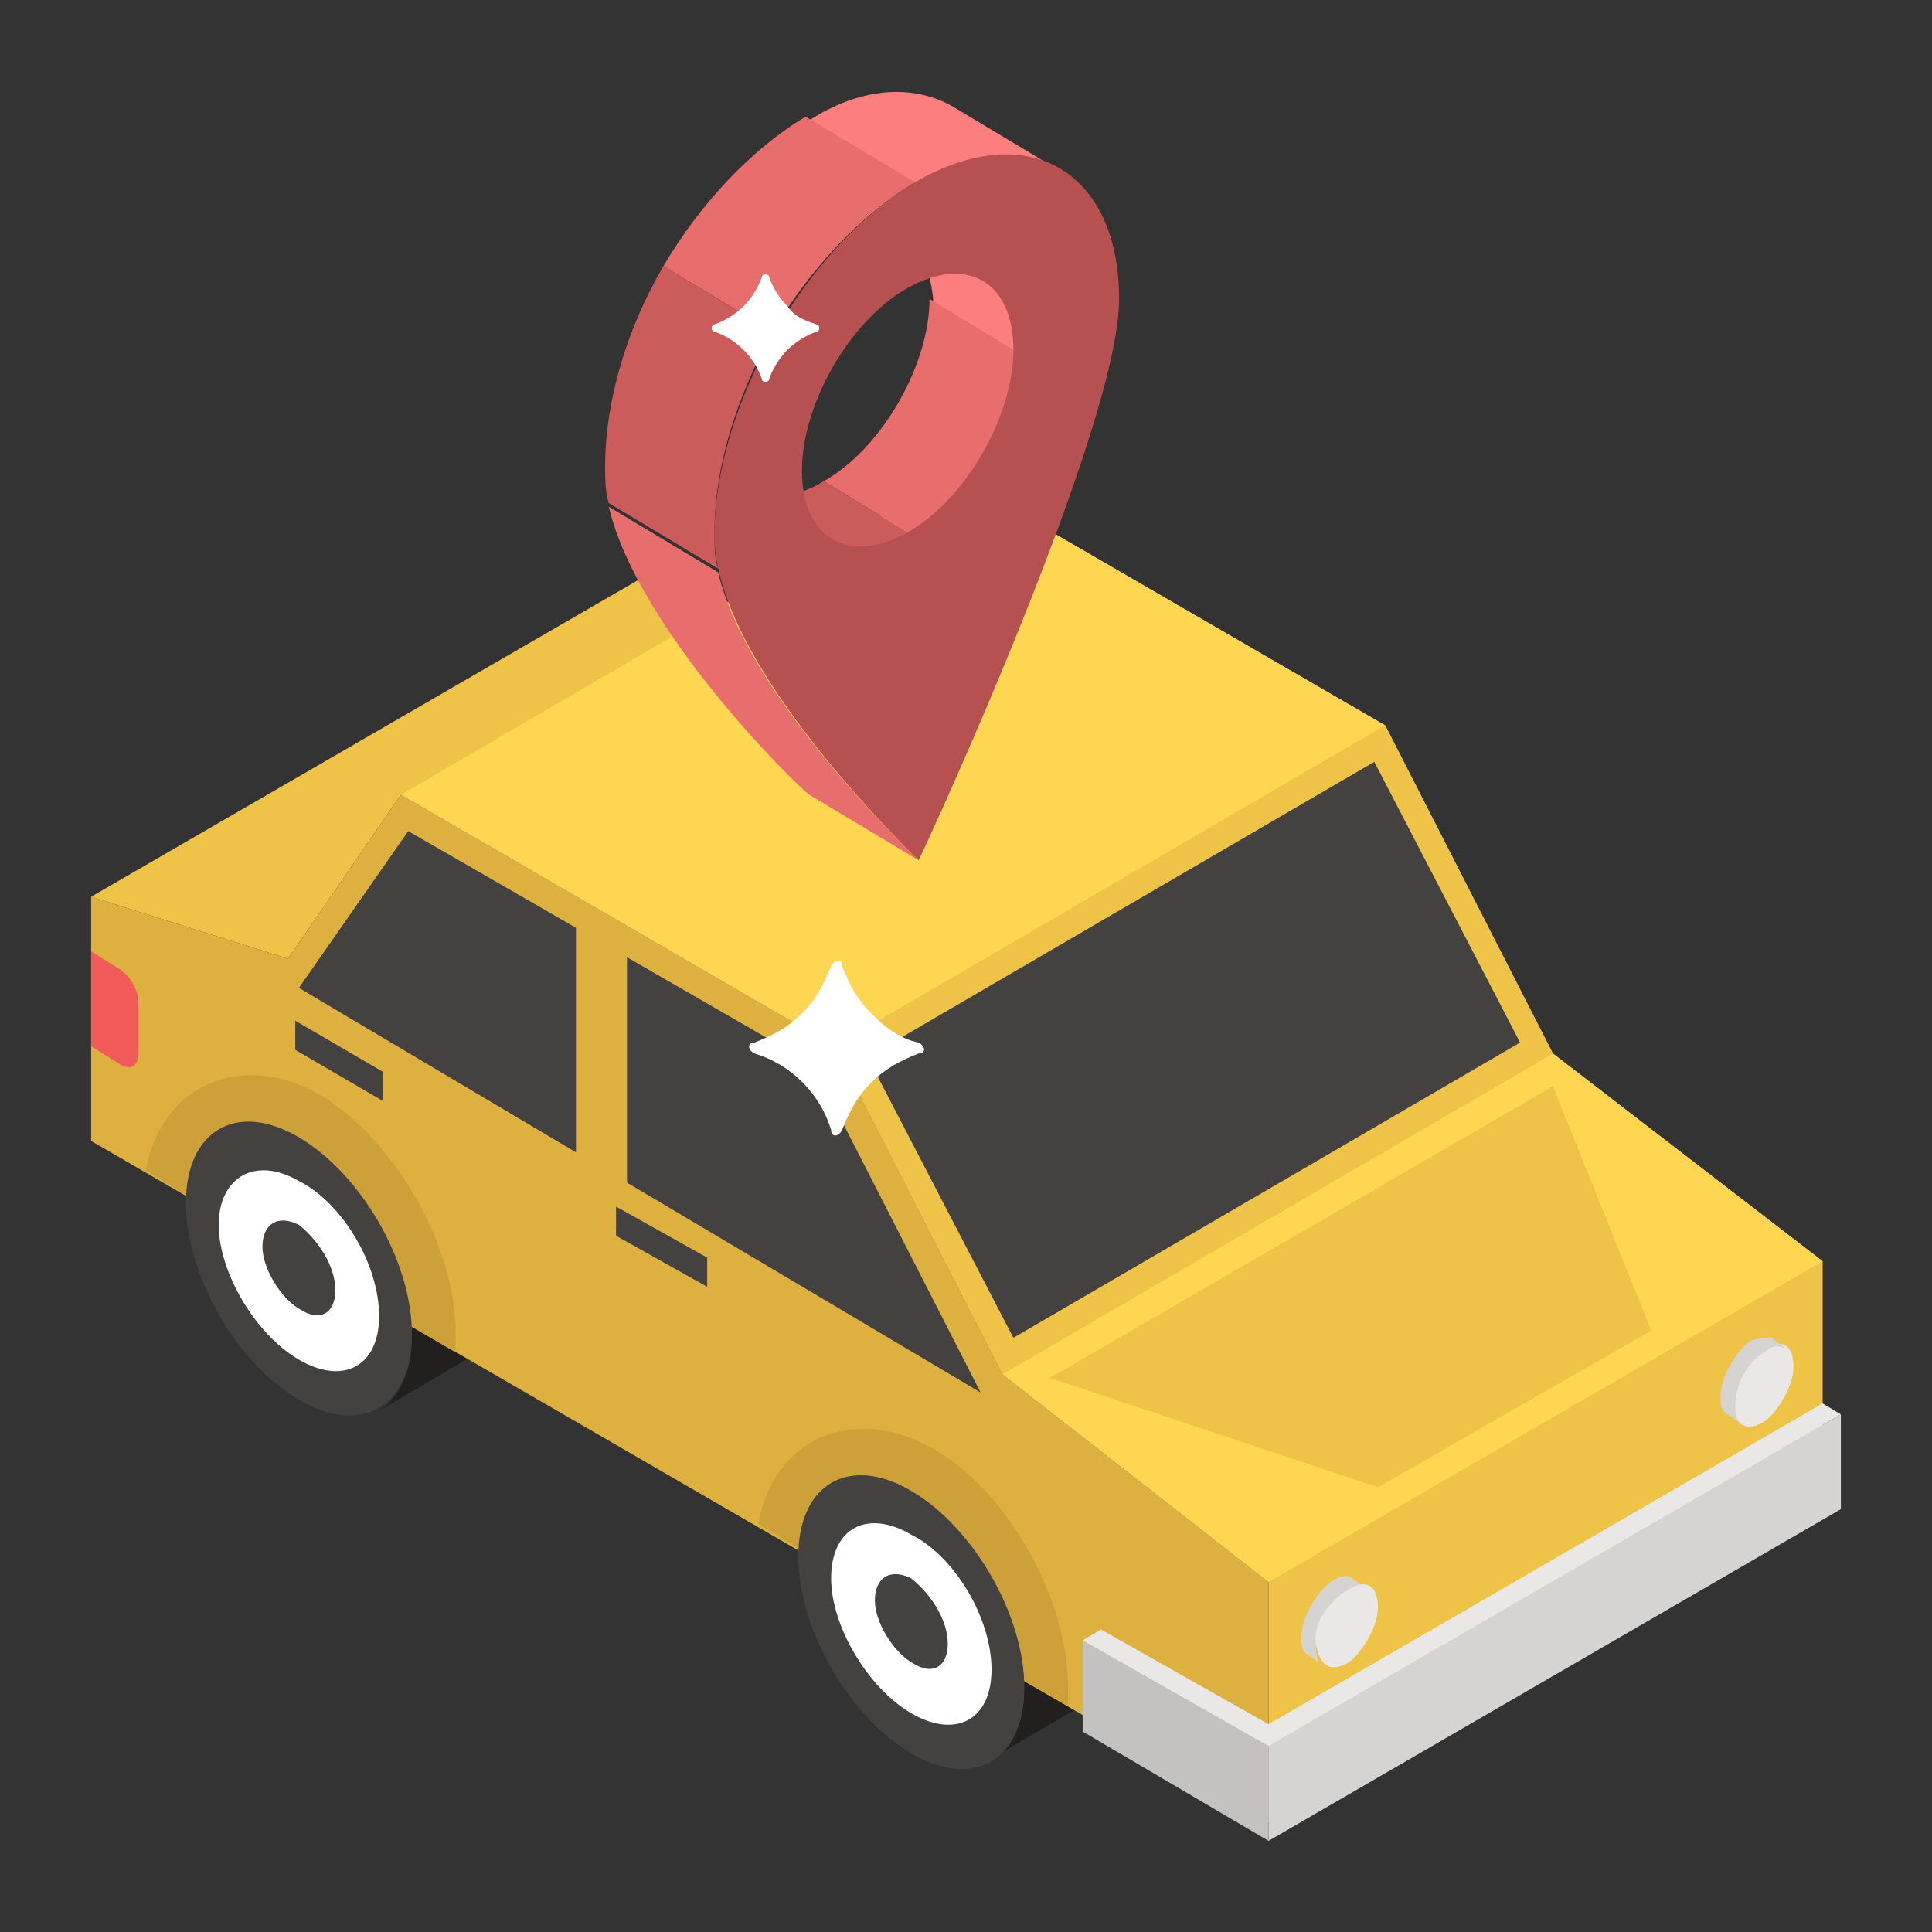 <svg id="Layer_1" enable-background="new 0 0 53 53" height="512" viewBox="0 0 53 53" width="512" xmlns="http://www.w3.org/2000/svg"><rect x="0" y="0" width="53" height="53" fill="#333333" stroke="none"/><g><g><g enable-background="new"><g><path d="m27.2 29.1.8.5c-.9-.5-2.2-.5-3.6.3l-.8-.4c1.4-.9 2.7-.9 3.6-.4z" fill="#0074d1"/></g><g><path d="m19.6 38.2-.8-.4c-.1-.1-.2-.2-.1-.4.3-3 2.4-6.4 4.9-7.9l.8.4c-2.6 1.5-4.7 4.9-4.9 7.9 0 .2 0 .3.1.4z" fill="#00649b"/></g><g><path d="m19.5 37.8c0 .2 0 .3.1.4l-.8-.4c-.1-.1-.2-.2-.1-.4.1-1.1.5-2.4 1-3.5l.8.4c-.6 1.2-.9 2.4-1 3.5z" fill="#005e87"/><path d="m20.5 34.3-.5-.3" fill="none"/></g><g><path d="m24.4 29.9c2.6-1.5 4.7-.5 5 2.2 0 .3-.2.8-.5.9l-8.9 5.2c-.3.2-.5 0-.5-.4.2-3 2.3-6.4 4.9-7.9z" fill="#006cb5"/></g></g><g enable-background="new"><g><path d="m25.4 22.2.8.4c-.5-.3-1.1-.2-1.8.2l-.8-.4c.7-.4 1.4-.4 1.8-.2z" fill="#0074d1"/></g><g><path d="m22.6 28.8-.8-.4c-.5-.3-.7-.8-.7-1.6 0-1.6 1.1-3.6 2.5-4.4l.8.4c-1.4.8-2.5 2.8-2.5 4.4 0 .8.2 1.4.7 1.6z" fill="#00649b"/></g><g><path d="m21.9 27.2c0 .8.3 1.4.7 1.6l-.8-.4c-.5-.3-.7-.8-.7-1.6z" fill="#005e87"/></g><g><path d="m24.4 22.8c1.4-.8 2.5-.2 2.5 1.5 0 1.6-1.1 3.6-2.5 4.4s-2.5.2-2.5-1.4c0-1.7 1.1-3.7 2.5-4.5z" fill="#006cb5"/></g></g></g><g><g><g><path d="m15.9 34c0 1-.3 1.7-.9 2l-4.6 2.7c.5-.3.9-1 .9-2 0-2-1.4-4.4-3.1-5.4-.9-.6-1.6-.6-2.2-.3l4.6-2.6c.6-.3 1.3-.3 2.2.2 1.7 1 3.1 3.4 3.1 5.4z" fill="#21201f"/><path d="m32.6 43.6c0 1-.3 1.7-.9 2l-4.6 2.7c.5-.3.9-1 .9-2 0-2-1.4-4.4-3.1-5.4-.9-.5-1.6-.5-2.2-.2l4.6-2.6c.6-.3 1.3-.3 2.2.2 1.8 1 3.2 3.4 3.1 5.3z" fill="#21201f"/><path d="m50 34.6v6.6l-15.2 8.8v-6.6l-7.3-5.7-4.6-9-11.9-6.9-3.1 4.5-5.4-1.7 15.2-8.8 5.4 1.7 3-4.5 11.9 6.9 4.6 9z" fill="#efc348"/><path d="m34.8 43.4v6.6l-32.3-18.7v-6.7l5.4 1.7 3.1-4.5 11.9 6.9 4.6 9z" fill="#ddb040"/><path d="m26.9 38.2-18.7-11.1 3-4.3 11.1 6.4z" fill="#434240"/><path d="m22.9 28.7-11.9-6.9" fill="none"/><path d="m38 19.9-15.1 8.8-11.9-6.9 15.1-8.8z" fill="#ffd651"/><path d="m50 34.6-15.2 8.8-7.3-5.7 15.1-8.8z" fill="#ffd651"/><path d="m42.6 28.9-15.1 8.8-4.6-9 15.1-8.8z" fill="#efc348"/><path d="m23.8 29 13.9-8.1 4 7.7-13.9 8.1z" fill="#434240"/><path d="m17.2 25.9v7.2h-1.4v-7.7z" fill="#ddb040"/><g><g><path d="m16.9 33.1v.8l2.5 1.4v-.8z" fill="#434240"/></g><g><path d="m8.1 28v.8l2.4 1.4v-.8z" fill="#434240"/></g></g><path d="m29.3 46.3v.5l-1.2-.7-4-2.3-2.5-1.5-.8-.5c.3-1.6 1.4-2.6 2.9-2.6.7 0 1.3.2 2 .6 2 1.2 3.6 4.1 3.6 6.5z" fill="#cea03a"/><path d="m25 40.9c1.7 1 3.1 3.4 3.1 5.4s-1.4 2.8-3.1 1.8-3.1-3.4-3.1-5.4 1.4-2.8 3.1-1.8z" fill="#434240"/><path d="m27.2 45.8c0 1.4-1 1.9-2.2 1.2s-2.2-2.4-2.2-3.7c0-1.4 1-1.9 2.2-1.2 1.2.6 2.2 2.3 2.2 3.7z" fill="#fff"/><path d="m26 45.1c0 .6-.4.9-1 .5-.5-.3-1-1.1-1-1.7s.4-.9 1-.6c.5.4 1 1.1 1 1.8z" fill="#434240"/><path d="m12.5 36.6v.5l-1.2-.7-4-2.3-2.5-1.5-.8-.5c.3-1.6 1.4-2.6 2.9-2.6.7 0 1.3.2 2 .6 2 1.3 3.6 4.1 3.6 6.5z" fill="#cea03a"/><path d="m8.2 31.2c1.7 1 3.1 3.4 3.1 5.4s-1.4 2.8-3.1 1.8-3.1-3.4-3.1-5.4 1.4-2.8 3.1-1.8z" fill="#434240"/><path d="m10.4 36.1c0 1.4-1 1.9-2.2 1.2s-2.2-2.4-2.2-3.7 1-1.9 2.2-1.2c1.2.6 2.2 2.3 2.2 3.7z" fill="#fff"/><path d="m9.2 35.4c0 .6-.4.9-1 .5-.5-.3-1-1.1-1-1.7s.4-.9 1-.6c.5.4 1 1.1 1 1.8z" fill="#434240"/><g><g enable-background="new"><g><path d="m50.5 38.8v2.6l-15.7 9.1v-2.6z" fill="#d6d4d2"/></g><g><path d="m34.8 47.9v2.6l-5.1-3v-2.5z" fill="#c4c2c0"/></g><g><path d="m50.5 38.8-15.7 9.1-5.1-2.9.5-.3 4.6 2.6 15.2-8.8z" fill="#e9e8e6"/></g></g></g><g><g><path d="m48.4 37c.5-.3.8-.1.8.5 0 .5-.4 1.2-.8 1.5-.5.3-.8.1-.9-.5 0-.6.4-1.2.9-1.5z" fill="#e9e8e6"/></g><g fill="#d6d4d2"><path d="m37.1 43.3.4.3c-.2-.1-.4-.1-.6.1-.5.3-.8.9-.8 1.5 0 .3.1.5.2.5l-.4-.3c-.2-.1-.2-.3-.2-.5 0-.5.4-1.2.8-1.5.3-.2.5-.2.6-.1z"/><path d="m49 37c-.2-.1-.4-.1-.6.1-.5.3-.8.9-.8 1.5 0 .3.1.5.2.5l-.4-.3c-.2-.1-.2-.3-.2-.5 0-.5.4-1.2.8-1.5.2-.1.4-.1.6-.1z"/></g><g><path d="m37 43.6c.5-.3.8-.1.8.5 0 .5-.4 1.2-.8 1.5-.5.3-.8.1-.9-.5s.4-1.2.9-1.5z" fill="#e9e8e6"/></g></g><path d="m45.3 36.5-7.5 4.3-9-3 13.8-8z" fill="#efc348"/><g><path d="m3.8 27.5v1.4c0 .3-.2.5-.5.3l-.8-.5v-2.6l.8.5c.3.2.5.6.5.9z" fill="#f25a5a"/></g></g><g><g><g><g enable-background="new"><g><path d="m24.7 6.3 2.3 1.4c.5.3.9 1 .9 1.9 0 1.9-1.3 4.1-2.9 5l-2.3-1.4c1.6-.9 2.9-3.2 2.9-5-.1-.9-.4-1.6-.9-1.9z" fill="#fc7e7e"/></g><g><path d="m27.8 9.6c0 1.9-1.3 4.1-2.9 5l-2.3-1.4c1.6-.9 2.9-3.2 2.9-5z" fill="#e86d6d"/></g><g fill="#f25a5a"><path d="m22.1 3.3 3 1.7"/><path d="m22.1 3.3 3 1.7"/><path d="m22.1 3.3 3 1.7"/><path d="m22.1 3.3 3 1.7"/></g><g><path d="m22.8 14.8-2.3-1.4c.5.3 1.3.3 2.1-.2l2.3 1.4c-.8.5-1.5.5-2.1.2z" fill="#cc5c5c"/></g><g><path d="m26.1 2.9 3 1.8c-1-.6-2.4-.5-3.9.4l-3-1.8c1.4-.9 2.8-1 3.9-.4z" fill="#fc7e7e"/></g><g><g fill="#f25a5a"><path d="m22.1 3.3 3 1.7"/><path d="m22.1 3.3 3 1.7"/><path d="m22.1 3.3 3 1.7"/></g><g><path d="m25.1 5-3-1.8c-1.5.9-2.9 2.4-3.9 4.1l3 1.8c1-1.7 2.4-3.2 3.9-4.1z" fill="#e86d6d"/><path d="m19.6 14.6c0-1.8.6-3.7 1.6-5.5l-3-1.8c-1 1.7-1.6 3.7-1.6 5.5 0 .3 0 .7.1 1l3 1.8c-.1-.3-.1-.6-.1-1z" fill="#cc5c5c"/><path d="m19.7 15.7-3-1.8c.8 3.4 5.2 7.7 5.5 7.9l3 1.8c-.3-.3-4.7-4.5-5.5-7.9z" fill="#e86d6d"/></g></g><g><path d="m25.1 5c3.1-1.8 5.6-.3 5.6 3.2s-5.2 14.8-5.5 15.4c-.3-.3-5.6-5.4-5.6-8.9 0-3.6 2.5-7.9 5.5-9.7zm-.2 9.6c1.6-.9 2.9-3.2 2.9-5 0-1.9-1.3-2.6-2.9-1.7s-2.9 3.2-2.9 5c0 1.9 1.3 2.6 2.9 1.7" fill="#b75151"/></g></g></g><path d="m22.4 8.9c.1 0 .1.2 0 .2-.3.1-.6.3-.8.5s-.4.5-.5.8c0 .1-.2.1-.2 0-.2-.6-.7-1.1-1.3-1.3-.1 0-.1-.2 0-.2.3-.1.6-.3.8-.5s.4-.5.5-.8c0-.1.2-.1.2 0 .1.3.3.6.5.8.2.3.5.4.8.5z" fill="#fff"/></g></g></g><path d="m25.2 28.6c.2.1.2.3 0 .3-.5.2-.9.4-1.3.8s-.6.8-.8 1.3c-.1.2-.3.2-.3 0-.3-1-1.1-1.8-2.1-2.1-.2-.1-.2-.3 0-.3.5-.2.9-.4 1.3-.8s.6-.8.8-1.3c.1-.2.3-.2.3 0 .2.5.4.9.8 1.3s.8.7 1.3.8z" fill="#fff"/></g></g></svg>